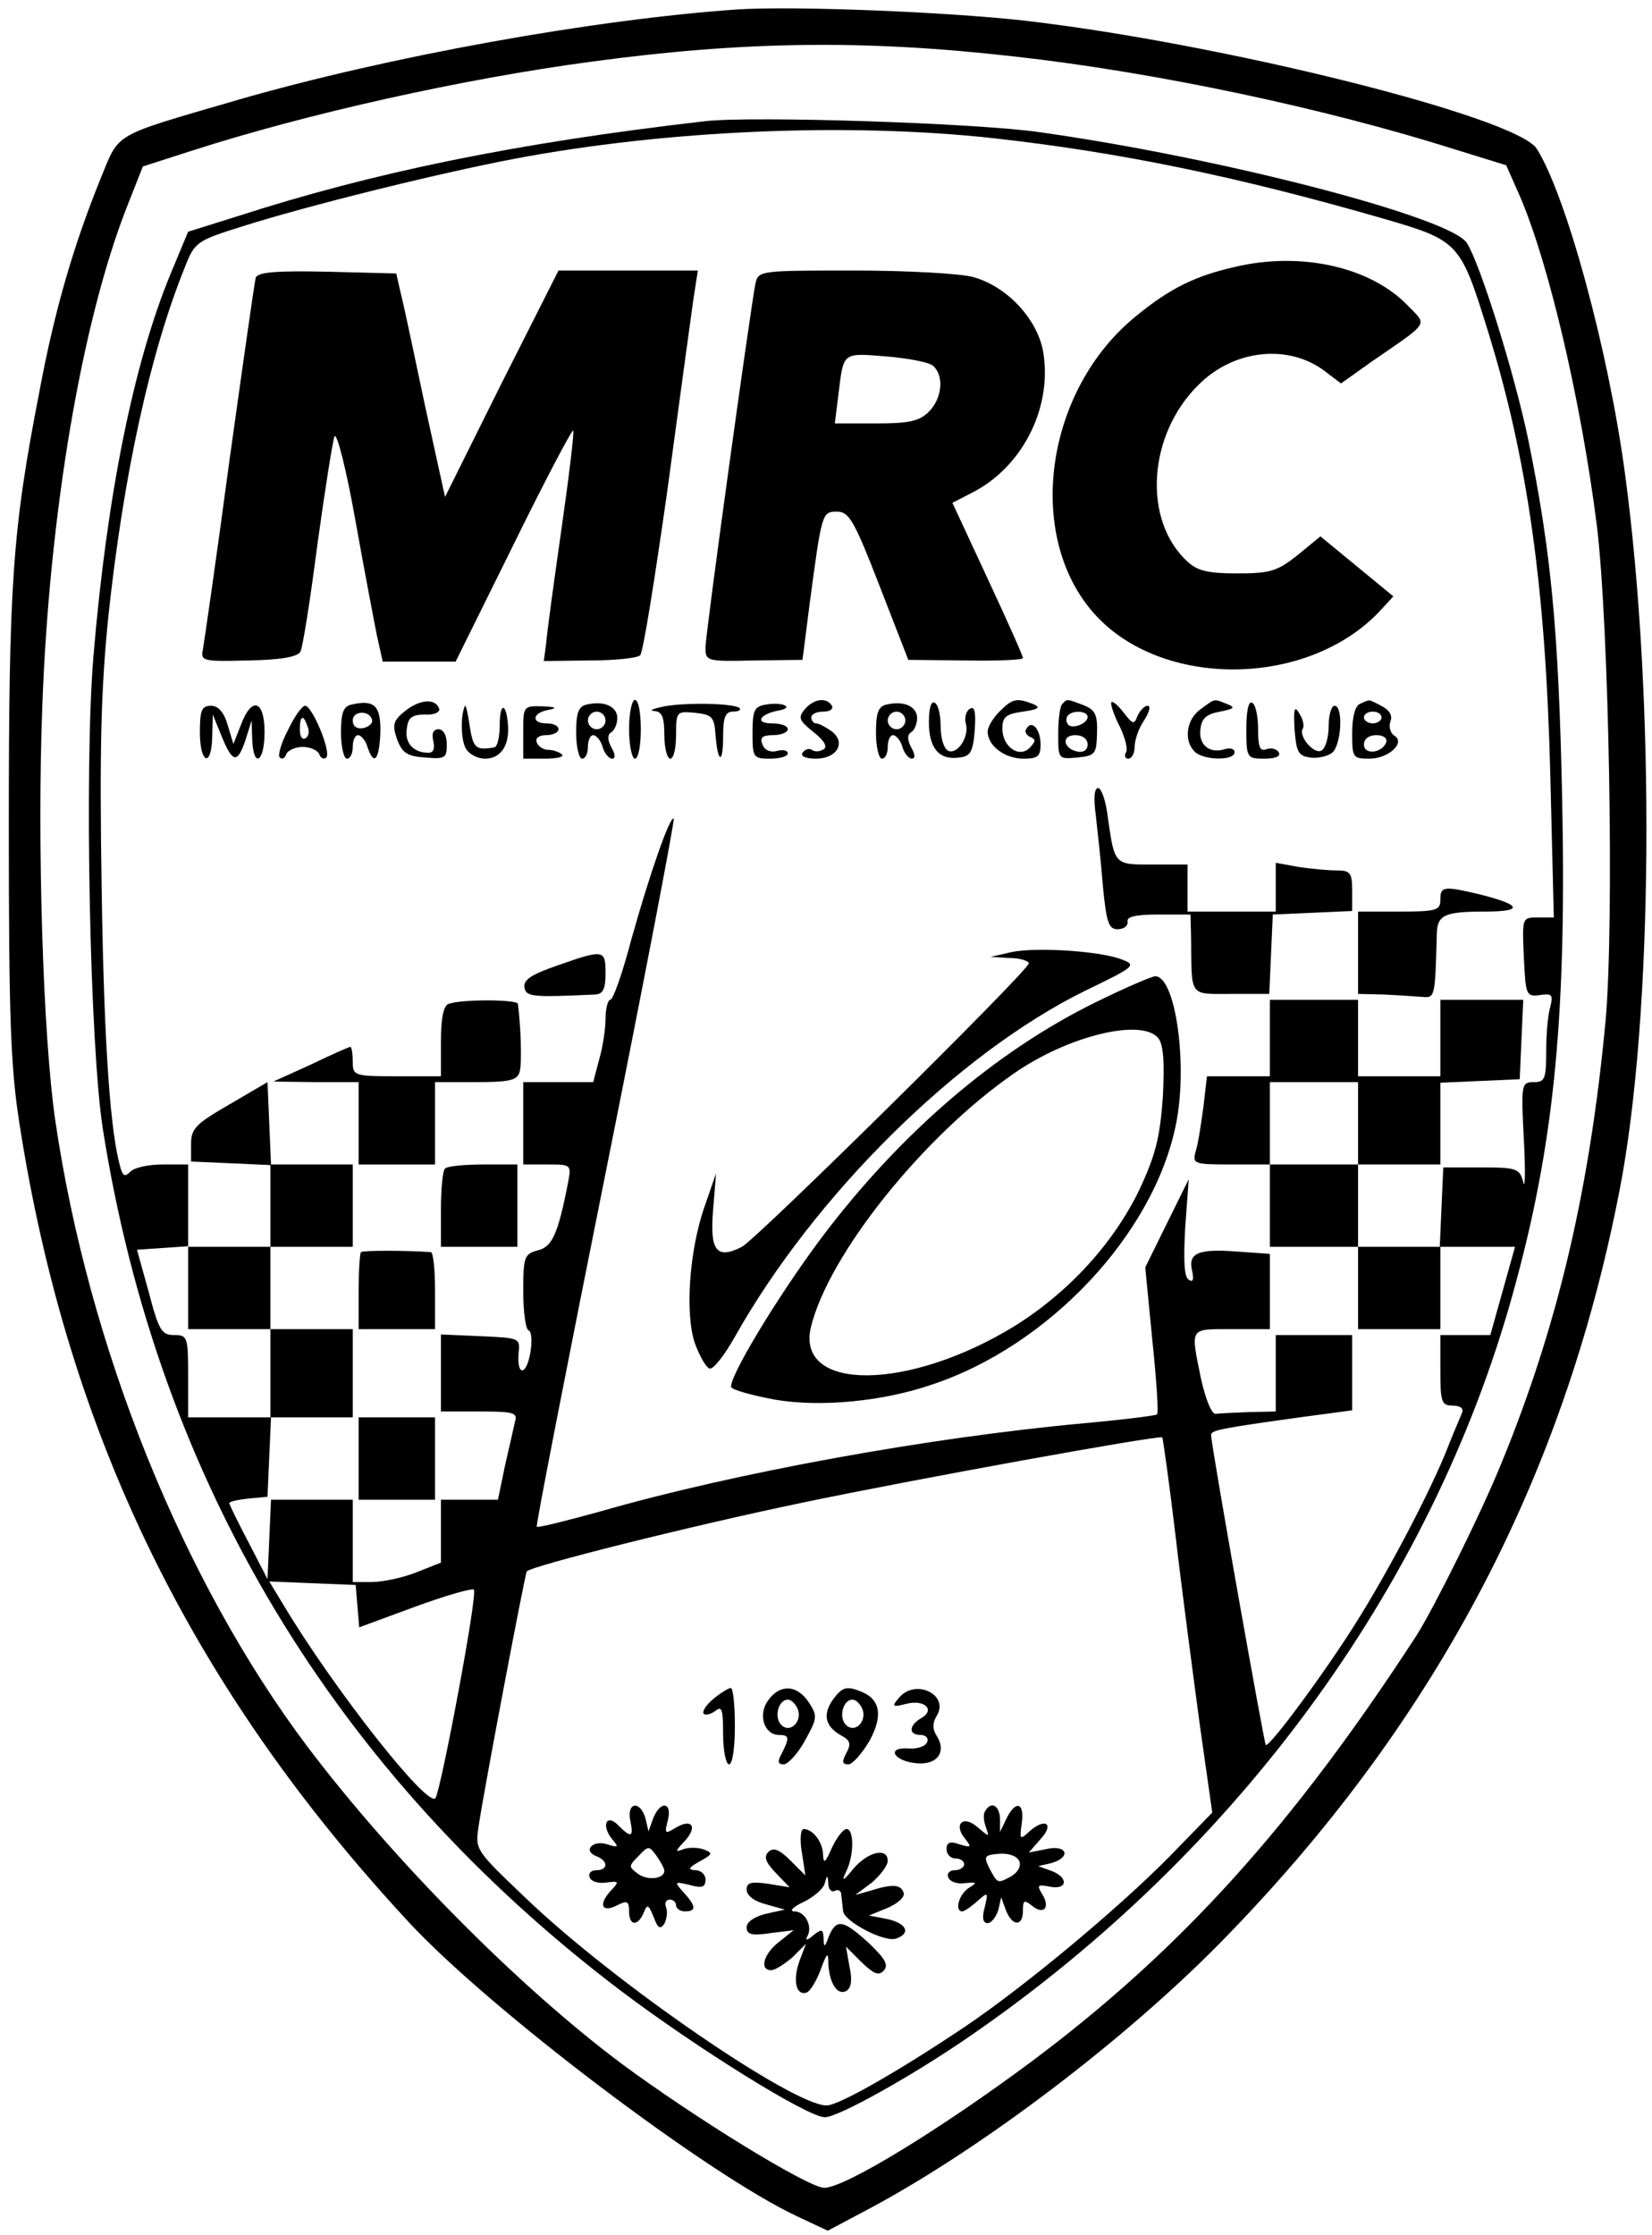 <?xml version="1.0" standalone="no"?>
<!DOCTYPE svg PUBLIC "-//W3C//DTD SVG 20010904//EN"
 "http://www.w3.org/TR/2001/REC-SVG-20010904/DTD/svg10.dtd">
<svg version="1.0" xmlns="http://www.w3.org/2000/svg"
 width="281pt" height="380pt" viewBox="0 0 281 380"
 preserveAspectRatio="xMidYMid meet">

<g transform="translate(0,380) scale(0.1,-0.1)"
fill="#000000" stroke="none">
<path d="M1255 3784 c-246 -17 -595 -80 -851 -154 -216 -63 -200 -54 -233
-134 -45 -111 -78 -222 -104 -362 -46 -236 -52 -325 -52 -739 0 -325 3 -409
18 -505 82 -528 292 -959 662 -1358 138 -149 511 -431 662 -501 l51 -24 79 42
c188 102 424 281 587 446 363 369 585 786 681 1282 57 293 61 833 9 1218 -28
209 -100 473 -150 552 -34 54 -534 179 -872 218 -136 15 -389 25 -487 19z
m470 -80 c242 -27 529 -88 753 -159 l84 -26 23 -52 c49 -113 104 -347 131
-559 21 -170 30 -679 15 -844 -27 -288 -82 -521 -178 -754 -35 -86 -114 -244
-143 -290 -211 -325 -402 -536 -655 -725 -156 -116 -318 -215 -353 -215 -27 0
-222 120 -346 212 -176 132 -387 345 -533 538 -212 282 -372 677 -429 1065
-21 144 -31 473 -22 705 12 328 67 651 143 846 l28 71 81 26 c198 64 464 123
681 152 258 35 465 38 720 9z"/>
<path d="M1200 3594 c-322 -37 -565 -87 -797 -162 l-83 -26 -30 -72 c-63 -153
-108 -376 -131 -649 -16 -191 -6 -666 16 -805 94 -597 394 -1096 881 -1465
130 -98 318 -215 347 -215 23 0 150 71 247 138 462 318 796 780 930 1287 65
242 85 459 77 825 -6 280 -19 413 -57 600 -23 112 -82 301 -105 337 -29 44
-419 145 -725 188 -109 16 -490 28 -570 19z m490 -29 c214 -24 411 -64 664
-137 127 -37 130 -40 176 -188 68 -218 99 -437 107 -757 l6 -243 -27 0 c-27 0
-27 0 -24 -67 3 -65 4 -68 27 -65 21 3 23 1 18 -20 -4 -12 -7 -47 -7 -75 0
-47 -2 -53 -21 -53 -21 0 -22 -3 -17 -97 3 -54 2 -87 -1 -73 -6 23 -11 25 -71
25 l-65 0 -3 -67 -3 -68 64 0 64 0 -21 -75 -21 -75 -42 0 -43 0 0 -60 c0 -54
2 -60 21 -60 13 0 19 -5 16 -12 -3 -7 -17 -40 -30 -73 -32 -76 -98 -201 -151
-285 -50 -80 -147 -212 -153 -207 -3 4 -93 510 -93 527 0 8 13 11 158 31 l82
11 0 64 0 64 -65 0 -65 0 0 -65 0 -65 -45 -1 c-25 -1 -50 -2 -57 -3 -7 -1 -17
24 -25 59 -18 89 -21 85 52 85 l65 0 0 64 0 64 -57 4 c-66 5 -83 -3 -75 -34 3
-14 1 -19 -6 -14 -8 5 -9 33 -6 89 l6 82 -37 -75 -37 -75 12 -123 c7 -67 11
-125 8 -127 -2 -2 -58 -9 -124 -15 -263 -24 -594 -84 -823 -150 -58 -16 -106
-28 -108 -26 -2 1 51 272 117 601 66 329 118 601 116 603 -6 6 -41 -94 -72
-205 -15 -57 -31 -103 -36 -103 -4 0 -8 -15 -8 -32 0 -18 -5 -50 -11 -70 l-10
-38 -59 0 -60 0 0 -70 0 -70 41 0 c41 0 41 0 35 -32 -17 -87 -27 -108 -51
-114 -23 -6 -25 -11 -25 -69 0 -35 4 -65 9 -67 11 -4 2 -68 -11 -68 -5 0 -7
12 -6 28 3 27 3 27 -64 30 l-68 3 0 -66 0 -65 66 0 c57 0 65 -2 60 -17 -2 -10
-10 -44 -17 -75 l-12 -58 -49 0 -48 0 0 -54 0 -53 -43 -17 c-23 -9 -57 -16
-75 -16 l-32 0 0 70 0 70 -70 0 -69 0 -3 -67 -3 -68 -32 62 c-18 34 -33 65
-33 67 0 3 15 6 33 8 l32 3 3 68 3 67 -71 0 -70 0 0 70 c0 67 -1 70 -24 70
-21 0 -26 8 -43 73 l-20 72 44 3 43 3 0 70 0 69 -43 0 c-24 0 -48 -5 -55 -12
-9 -9 -12 -8 -16 3 -18 57 -29 207 -33 474 -4 244 -1 343 11 464 26 245 72
453 131 598 16 41 20 44 97 68 110 35 332 90 463 115 259 49 568 62 815 35z
m310 -2380 c11 -94 30 -237 41 -319 l21 -148 -73 -75 c-90 -91 -248 -222 -349
-290 -115 -77 -214 -133 -234 -133 -57 0 -359 207 -509 350 -88 84 -89 84 -83
124 7 51 79 430 82 434 6 9 277 77 469 117 191 40 606 115 612 111 1 -1 12
-78 23 -171z m-1392 -116 l3 -36 95 35 c52 19 97 32 100 29 7 -6 -54 -331 -65
-354 -11 -21 -174 186 -260 330 l-23 38 73 -3 74 -3 3 -36z"/>
<path d="M2100 3346 c-67 -15 -111 -37 -167 -83 -155 -125 -190 -372 -73 -505
114 -130 365 -128 488 4 l22 24 -62 51 -62 51 -39 -32 c-34 -27 -46 -31 -102
-31 -49 0 -68 4 -85 20 -77 70 -68 217 20 302 60 59 151 68 212 23 l29 -22 52
37 c100 69 95 61 62 95 -63 66 -182 93 -295 66z"/>
<path d="M435 3328 c-2 -7 -22 -148 -45 -313 -22 -165 -43 -309 -45 -320 -4
-19 1 -20 77 -18 56 1 84 6 89 15 4 7 17 90 29 183 13 94 26 176 29 183 4 7
20 -56 35 -140 15 -84 32 -173 37 -198 l10 -45 62 0 62 0 98 198 c54 110 100
197 102 195 2 -2 -7 -77 -20 -168 -13 -91 -25 -178 -26 -194 l-4 -30 78 1 c43
0 82 4 86 9 5 5 25 131 46 279 20 149 40 294 44 323 l8 52 -119 0 -118 0 -97
-192 -96 -193 -34 155 c-18 85 -36 171 -41 190 l-8 35 -117 3 c-89 2 -118 -1
-122 -10z"/>
<path d="M1285 3318 c-8 -39 -85 -595 -85 -619 0 -23 2 -24 82 -22 l83 1 12
94 c21 157 21 158 47 158 20 0 29 -15 72 -126 l49 -126 98 -1 c53 -1 97 1 97
4 0 4 -27 64 -60 135 l-60 129 33 17 c85 43 136 142 122 236 -8 57 -61 115
-120 131 -22 6 -113 11 -202 11 -160 0 -163 0 -168 -22z m302 -140 c19 -16 16
-55 -7 -78 -16 -16 -33 -20 -90 -20 l-70 0 6 48 c9 74 6 72 81 66 37 -3 74
-10 80 -16z"/>
<path d="M598 2602 c-14 -3 -18 -14 -18 -48 0 -24 5 -44 10 -44 6 0 10 9 10
20 0 11 4 20 9 20 5 0 13 -9 16 -20 11 -33 20 -23 22 24 1 46 -10 57 -49 48z
m35 -27 c1 -5 -6 -11 -15 -13 -11 -2 -18 3 -18 13 0 17 30 18 33 0z"/>
<path d="M689 2591 c-20 -16 -22 -23 -14 -47 9 -24 17 -30 48 -32 34 -3 37 -1
37 22 0 16 -6 26 -14 26 -9 0 -12 -7 -9 -20 3 -13 0 -20 -8 -20 -26 0 -41 17
-37 41 2 19 9 24 31 24 15 -1 26 4 24 10 -6 18 -33 16 -58 -4z"/>
<path d="M998 2602 c-14 -3 -18 -14 -18 -48 0 -24 5 -44 10 -44 6 0 10 9 10
20 0 11 4 20 9 20 5 0 13 -9 16 -20 3 -11 11 -20 16 -20 6 0 6 7 -1 19 -7 13
-7 22 0 26 5 3 10 14 10 24 0 20 -23 30 -52 23z m32 -27 c0 -8 -7 -15 -15 -15
-8 0 -15 7 -15 15 0 8 7 15 15 15 8 0 15 -7 15 -15z"/>
<path d="M1070 2560 c0 -27 5 -50 10 -50 6 0 10 23 10 50 0 28 -4 50 -10 50
-5 0 -10 -22 -10 -50z"/>
<path d="M1130 2599 c-19 -4 -27 -7 -17 -8 13 -1 17 -10 17 -41 0 -22 5 -40
10 -40 6 0 10 18 10 41 0 39 1 40 32 37 29 -3 33 -7 35 -37 4 -50 13 -51 13
-3 0 33 4 42 17 42 9 0 14 3 11 6 -9 8 -88 10 -128 3z"/>
<path d="M1303 2602 c-20 -3 -23 -10 -23 -48 0 -42 1 -44 30 -44 17 0 30 4 30
9 0 5 -8 7 -19 4 -11 -3 -21 2 -24 11 -5 12 0 16 18 16 14 0 25 5 25 10 0 6
-12 10 -27 10 -30 0 -21 16 12 22 27 5 6 15 -22 10z"/>
<path d="M1369 2594 c-12 -14 -10 -19 15 -39 18 -14 24 -25 17 -29 -6 -4 -15
-5 -20 -1 -5 3 -12 1 -16 -5 -4 -6 6 -10 23 -10 36 0 52 28 26 47 -10 7 -21
13 -26 13 -4 0 -8 5 -8 10 0 6 9 10 21 10 11 0 17 5 14 10 -9 15 -31 12 -46
-6z"/>
<path d="M1508 2602 c-14 -3 -18 -14 -18 -48 0 -24 5 -44 10 -44 6 0 10 9 10
20 0 11 4 20 9 20 5 0 13 -9 16 -20 3 -11 11 -20 16 -20 6 0 6 7 -1 19 -7 13
-7 22 0 26 5 3 10 14 10 24 0 20 -23 30 -52 23z m32 -27 c0 -8 -7 -15 -15 -15
-8 0 -15 7 -15 15 0 8 7 15 15 15 8 0 15 -7 15 -15z"/>
<path d="M1580 2572 c0 -45 18 -65 52 -60 19 2 23 10 26 46 2 31 0 42 -8 37
-7 -4 -10 -16 -7 -26 6 -23 -16 -54 -31 -45 -7 4 -12 22 -12 41 0 19 -4 37
-10 40 -6 4 -10 -9 -10 -33z"/>
<path d="M1700 2590 c-11 -11 -20 -26 -20 -34 0 -24 29 -46 61 -46 24 0 29 4
29 24 0 26 -15 43 -24 27 -4 -5 0 -11 6 -14 10 -4 10 -7 0 -18 -18 -19 -47 1
-47 32 0 20 6 25 35 29 27 4 31 7 17 13 -28 11 -35 9 -57 -13z"/>
<path d="M1807 2603 c-4 -3 -7 -26 -7 -50 0 -44 0 -44 33 -41 30 3 32 6 33 41
1 32 -3 40 -23 48 -29 11 -28 11 -36 2z m43 -22 c0 -12 -28 -22 -34 -12 -3 5
-3 11 1 15 9 9 33 7 33 -3z m0 -47 c0 -9 -7 -14 -17 -12 -25 5 -28 28 -4 28
12 0 21 -6 21 -16z"/>
<path d="M1890 2604 c0 -6 7 -25 16 -42 8 -18 13 -36 9 -42 -3 -5 -1 -10 4
-10 6 0 11 9 11 20 0 12 7 32 16 45 9 14 12 25 6 25 -5 0 -13 -8 -17 -17 -6
-16 -8 -15 -25 7 -11 14 -20 20 -20 14z"/>
<path d="M2042 2594 c-24 -17 -29 -53 -10 -72 15 -15 68 -16 68 -1 0 6 -8 8
-17 5 -26 -8 -45 8 -41 35 2 18 11 25 33 29 25 5 27 7 12 13 -23 9 -19 10 -45
-9z"/>
<path d="M2120 2561 c0 -50 1 -51 31 -51 19 0 28 4 24 11 -4 6 -13 8 -21 5
-11 -4 -14 4 -14 34 0 21 -4 42 -10 45 -6 4 -10 -13 -10 -44z"/>
<path d="M2313 2603 c-8 -3 -13 -23 -13 -49 0 -42 1 -44 29 -44 33 0 62 27 43
39 -7 4 -10 15 -7 24 4 10 -1 19 -14 26 -11 6 -21 11 -23 10 -2 0 -9 -3 -15
-6z m37 -23 c0 -5 -7 -10 -15 -10 -8 0 -15 5 -15 10 0 6 7 10 15 10 8 0 15 -4
15 -10z m8 -42 c-7 -19 -38 -22 -38 -4 0 10 9 16 21 16 12 0 19 -5 17 -12z"/>
<path d="M340 2555 c0 -54 20 -61 21 -7 l1 37 15 -37 c19 -46 27 -47 41 -5
l10 32 1 -32 c2 -51 21 -39 21 12 0 55 -22 61 -40 13 l-13 -33 -10 33 c-6 21
-16 32 -28 32 -16 0 -19 -8 -19 -45z"/>
<path d="M490 2559 c-12 -23 -18 -44 -14 -47 4 -4 9 -1 11 6 3 6 15 12 28 12
13 0 25 -6 28 -12 2 -7 8 -10 12 -6 9 9 -24 88 -36 88 -5 0 -18 -18 -29 -41z
m33 6 c4 -8 2 -17 -3 -20 -6 -4 -10 3 -10 14 0 25 6 27 13 6z"/>
<path d="M791 2600 c-8 -16 -7 -58 1 -72 5 -10 20 -18 33 -18 27 0 42 23 39
58 -3 38 -14 38 -14 -1 0 -20 -4 -38 -10 -38 -31 -5 -35 -1 -41 36 -3 22 -7
38 -8 35z"/>
<path d="M890 2555 l0 -45 37 0 c20 0 33 3 29 7 -4 4 -15 8 -23 8 -9 0 -18 6
-20 13 -3 7 4 12 16 12 12 0 21 5 21 10 0 6 -9 10 -20 10 -27 0 -25 18 3 23
16 3 13 5 -10 6 -33 1 -33 0 -33 -44z"/>
<path d="M2202 2560 c3 -38 6 -45 26 -48 13 -2 30 2 38 8 16 14 19 80 4 80 -5
0 -10 -15 -10 -34 0 -19 -5 -38 -12 -42 -12 -8 -40 24 -32 37 3 5 0 17 -6 26
-8 14 -10 8 -8 -27z"/>
<path d="M1864 2413 c3 -27 9 -81 12 -120 6 -62 10 -73 25 -73 11 0 18 6 17
13 -2 8 13 12 52 12 l55 0 1 -40 c1 -102 -4 -95 69 -95 l64 0 3 68 3 67 68 3
67 3 0 34 c0 31 -3 35 -27 35 -16 0 -45 3 -65 6 l-38 7 0 -42 0 -41 -75 0 -75
0 0 40 0 40 -59 0 c-66 0 -65 -2 -77 83 -3 26 -11 47 -16 47 -7 0 -8 -18 -4
-47z"/>
<path d="M2450 2270 c0 -18 -7 -20 -70 -20 l-70 0 0 -70 0 -70 43 -1 c23 -1
52 -3 65 -4 23 -2 23 -3 26 108 1 31 13 37 81 37 67 0 64 11 -7 29 -63 15 -68
14 -68 -9z"/>
<path d="M1720 2181 l-35 -8 33 -2 c17 0 32 -5 32 -9 0 -12 -462 -468 -488
-482 -43 -22 -55 -7 -49 63 l5 62 -19 -55 c-27 -76 -34 -185 -17 -234 8 -22
19 -41 25 -43 6 -2 25 22 43 54 135 240 378 481 595 588 87 42 89 44 62 54
-37 14 -145 21 -187 12z"/>
<path d="M947 2158 c-43 -15 -57 -24 -55 -37 3 -16 13 -17 121 -12 13 1 17 10
17 36 0 41 -3 41 -83 13z"/>
<path d="M1864 2096 c-171 -84 -333 -223 -467 -401 -77 -103 -160 -242 -153
-254 4 -5 37 -14 75 -21 77 -13 183 -3 267 26 198 66 376 255 414 441 21 100
0 253 -35 253 -6 0 -52 -20 -101 -44z m106 -61 c9 -11 11 -40 8 -100 -5 -69
-12 -98 -40 -158 -44 -91 -120 -174 -211 -231 -180 -111 -372 -113 -348 -4 29
123 191 326 346 433 92 64 217 94 245 60z"/>
<path d="M763 2093 c-9 -3 -13 -26 -13 -64 l0 -59 -75 0 c-73 0 -75 1 -75 25
0 14 -2 25 -4 25 -2 0 -32 -13 -67 -30 l-64 -29 73 -1 72 0 0 -70 0 -70 65 0
65 0 0 70 0 70 69 0 c58 0 71 3 75 18 4 14 2 76 -3 115 -1 8 -98 8 -118 0z"/>
<path d="M2160 2035 l0 -65 -54 0 -53 0 -6 -52 c-4 -29 -9 -63 -13 -75 -6 -22
-4 -23 60 -23 l66 0 0 -70 0 -70 75 0 75 0 0 -70 0 -70 70 0 70 0 0 70 0 70
-70 0 -70 0 0 70 0 70 70 0 70 0 0 70 0 69 68 3 67 3 3 68 3 67 -71 0 -70 0 0
-65 0 -65 -70 0 -70 0 0 65 0 65 -75 0 -75 0 0 -65z m150 -145 l0 -70 -75 0
-75 0 0 70 0 70 75 0 75 0 0 -70z"/>
<path d="M390 1922 c-57 -33 -65 -41 -65 -67 l0 -30 68 -3 67 -3 0 -69 0 -70
-70 0 -70 0 0 -70 0 -70 70 0 70 0 0 -75 0 -75 70 0 70 0 0 75 0 75 -70 0 -70
0 0 70 0 70 70 0 70 0 0 70 0 70 -70 0 -69 0 -3 70 -3 70 -65 -38z"/>
<path d="M757 1813 c-4 -3 -7 -35 -7 -70 l0 -63 65 0 65 0 0 70 0 70 -58 0
c-32 0 -62 -3 -65 -7z"/>
<path d="M614 1671 c-2 -2 -4 -33 -4 -68 l0 -63 65 0 65 0 0 65 c0 36 -3 65
-7 66 -43 3 -116 3 -119 0z"/>
<path d="M610 1320 l0 -70 65 0 65 0 0 70 0 70 -65 0 -65 0 0 -70z"/>
<path d="M1213 911 c-12 -10 -19 -21 -16 -25 3 -3 12 -1 20 5 11 9 13 2 13
-40 0 -28 5 -51 10 -51 6 0 10 28 10 65 0 36 -3 65 -7 65 -5 -1 -18 -9 -30
-19z"/>
<path d="M1306 908 c-17 -24 -6 -58 19 -58 18 0 18 -5 5 -31 -8 -14 -7 -19 3
-19 7 0 24 18 36 40 21 38 22 42 7 65 -20 31 -50 32 -70 3z m51 -14 c8 -21
-13 -42 -28 -27 -13 13 -5 43 11 43 6 0 13 -7 17 -16z"/>
<path d="M1416 909 c-17 -25 -12 -45 15 -60 15 -8 17 -14 9 -29 -8 -15 -8 -20
3 -20 7 0 23 18 36 40 23 42 19 71 -15 84 -25 10 -32 7 -48 -15z m51 -15 c8
-21 -13 -42 -28 -27 -13 13 -5 43 11 43 6 0 13 -7 17 -16z"/>
<path d="M1529 913 c-13 -15 -11 -16 13 -10 31 8 50 -11 24 -25 -20 -12 -21
-28 0 -28 9 0 14 -6 11 -12 -2 -7 -16 -12 -31 -11 -39 3 -27 -21 12 -25 36 -4
53 19 35 47 -7 11 -7 21 0 33 23 36 -36 65 -64 31z"/>
<path d="M1072 705 c6 -29 2 -31 -20 -9 -20 21 -30 1 -11 -23 12 -14 11 -15
-8 -9 -25 8 -42 -11 -19 -20 21 -8 21 -24 0 -24 -9 0 -14 -6 -11 -12 2 -7 15
-11 28 -9 23 3 23 2 6 -16 -20 -23 -12 -36 14 -22 16 8 19 6 19 -11 0 -25 15
-26 25 -2 6 15 8 14 17 -8 7 -19 11 -21 18 -11 4 8 6 20 3 28 -3 7 0 13 6 13
6 0 11 -4 11 -10 0 -5 7 -10 15 -10 20 0 19 9 -2 32 -17 19 -16 19 10 13 21
-6 27 -4 27 9 0 9 -8 16 -17 16 -14 1 -12 4 7 15 22 12 23 14 8 20 -10 4 -26
4 -35 1 -15 -6 -15 -4 2 14 22 24 12 39 -16 22 -18 -11 -19 -10 -13 13 8 31
-13 34 -25 3 l-8 -22 -5 22 c-9 31 -32 28 -26 -3z m58 -86 c0 -14 -29 -17 -45
-5 -16 12 -16 13 1 30 17 18 18 18 31 0 7 -10 13 -21 13 -25z"/>
<path d="M1676 721 c-4 -5 -3 -17 1 -28 6 -17 6 -17 -14 0 -25 22 -42 5 -21
-20 11 -14 10 -15 -10 -9 -16 6 -22 3 -22 -8 0 -9 7 -16 15 -16 8 0 15 -4 15
-10 0 -5 -7 -10 -16 -10 -9 0 -14 -6 -11 -12 2 -7 15 -12 28 -10 21 2 22 1 7
-8 -17 -11 -25 -40 -11 -40 3 0 15 8 25 17 19 17 19 16 13 -10 -5 -18 -3 -27
5 -27 6 0 14 10 18 22 l5 22 8 -22 c11 -28 29 -28 29 -1 0 18 2 19 15 9 20
-17 32 -4 18 19 -10 16 -8 17 13 13 30 -6 32 16 2 27 l-22 8 22 5 c35 10 27
32 -8 24 l-30 -6 20 23 c24 26 8 37 -19 13 -16 -15 -17 -14 -13 14 5 35 -10
40 -26 8 l-11 -23 0 23 c-1 22 -15 30 -25 13z m58 -86 c3 -9 -3 -19 -15 -26
-23 -12 -22 -12 -37 16 -9 19 -7 21 18 23 17 1 30 -4 34 -13z"/>
<path d="M1364 650 l6 -39 -26 26 c-19 19 -29 22 -37 14 -8 -8 -5 -17 12 -35
l24 -25 -37 6 c-29 4 -36 2 -36 -10 0 -10 13 -20 33 -25 l32 -9 -32 -7 c-20
-5 -33 -14 -33 -23 0 -12 8 -15 40 -10 l40 5 -25 -20 c-26 -20 -34 -48 -13
-48 6 0 22 10 36 22 l23 23 -11 -29 c-12 -33 -6 -60 12 -54 6 2 17 20 24 39
11 30 13 31 13 9 2 -33 16 -54 31 -45 8 5 10 19 5 41 l-6 34 26 -26 c21 -20
29 -24 38 -15 9 10 3 20 -25 47 -44 40 -55 42 -68 12 -7 -20 -9 -20 -9 -4 -1
16 -3 17 -18 5 -9 -8 -14 -9 -10 -2 10 17 -3 43 -22 43 -9 0 -2 8 16 16 18 9
34 23 36 32 4 15 5 14 6 -1 0 -10 6 -15 11 -12 6 3 11 0 11 -7 1 -7 2 -19 3
-27 1 -18 72 -55 91 -47 25 9 17 26 -16 33 l-31 6 32 13 c18 8 30 19 27 26 -5
14 -19 15 -57 3 l-25 -7 28 21 c15 13 27 29 27 37 0 23 -33 16 -58 -13 -18
-22 -21 -23 -13 -6 14 28 14 73 1 73 -6 0 -17 -15 -25 -32 -11 -25 -14 -28
-15 -12 0 21 -17 44 -33 44 -5 0 -7 -17 -3 -40z"/>
</g>
</svg>
